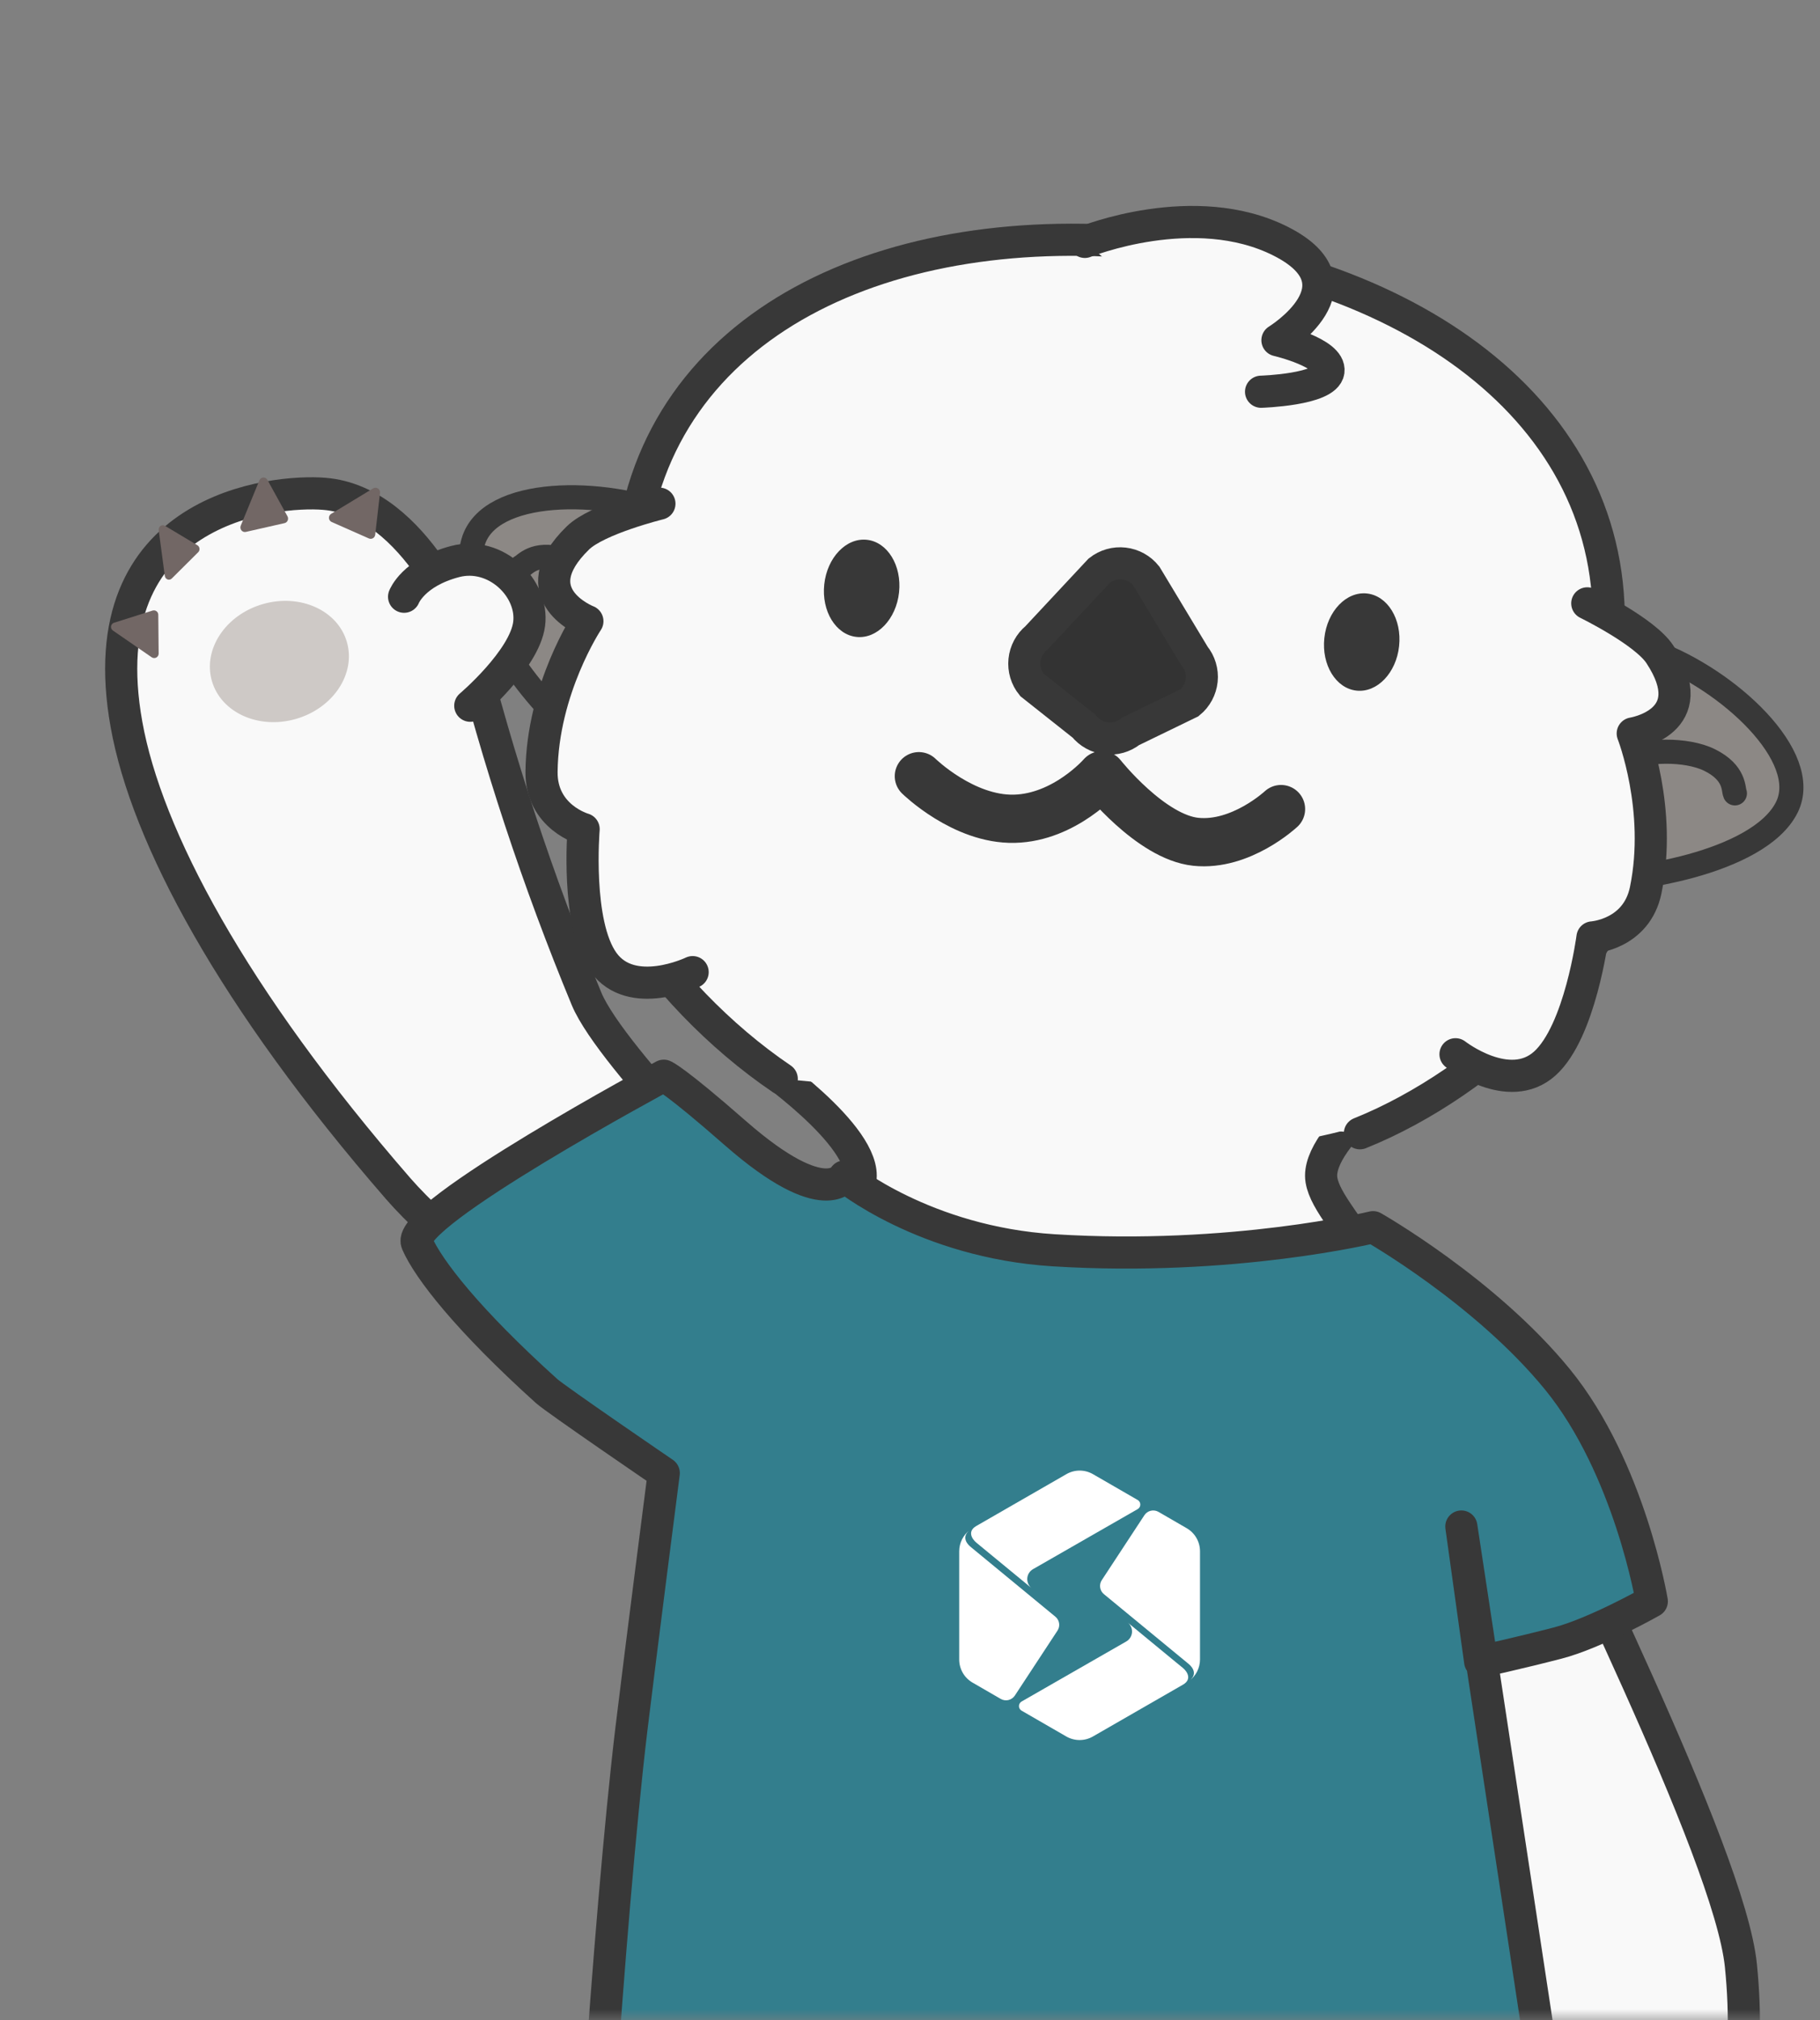 <svg width="82" height="91" viewBox="0 0 82 91" fill="none" xmlns="http://www.w3.org/2000/svg">
<rect x="0" y="0" width="82" height="91" fill="#808080" stroke="none"/>
<mask id="mask0_16_85" style="mask-type:alpha" maskUnits="userSpaceOnUse" x="0" y="0" width="82" height="91">
<rect width="82" height="91" fill="#D9D9D9"/>
</mask>
<g mask="url(#mask0_16_85)">
<path d="M60.745 56.325C60.745 56.325 66.171 58.39 68.083 63.191C69.996 67.993 77.921 83.444 78.436 88.532C79.375 97.792 75.143 102.33 73.063 102.668C68.866 103.347 68.367 96.449 68.367 96.449L60.745 56.325Z" fill="#F9F9F9" stroke="#383838" stroke-width="1.448" stroke-linecap="round" stroke-linejoin="round"/>
<path d="M80.507 36.361C81.635 34.082 77.876 30.619 74.548 29.387L71.599 39.592C73.25 39.785 79.248 38.902 80.507 36.361Z" fill="#8C8885" stroke="#383838" stroke-width="1.086" stroke-linecap="round" stroke-linejoin="round"/>
<path d="M73.366 34.192C74.059 33.772 75.969 33.71 77.027 34.234C78.195 34.813 78.084 35.557 78.166 35.736" stroke="#383838" stroke-width="1.086" stroke-linecap="round" stroke-linejoin="round"/>
<path d="M21.317 24.415C22.02 21.971 27.132 21.948 30.42 23.283L25.718 32.808C24.368 31.837 20.533 27.14 21.317 24.415Z" fill="#8C8885" stroke="#383838" stroke-width="1.086" stroke-linecap="round" stroke-linejoin="round"/>
<path d="M28.053 27.628C27.825 26.85 26.456 25.517 25.321 25.191C24.068 24.831 23.649 25.455 23.467 25.532" stroke="#383838" stroke-width="1.086" stroke-linecap="round" stroke-linejoin="round"/>
<path d="M74.404 131.617C74.274 130.326 72.467 127.486 72.406 125.098C72.344 122.71 71.007 110.91 71.007 110.91C71.007 110.91 67.564 80.191 65.845 68.767C64.177 57.696 59.862 55.15 59.538 53.15C59.215 51.15 64.117 47.809 64.117 47.809L49.151 48.914L34.186 47.809C34.186 47.809 39.086 51.15 38.764 53.15C38.443 55.15 34.126 57.696 32.46 68.767C30.739 80.191 27.296 110.91 27.296 110.91C27.296 110.91 25.969 122.7 25.897 125.098C25.826 127.496 24.027 130.326 23.899 131.617C23.771 132.908 24.157 134.974 24.157 134.974H41.26C41.26 134.974 42.099 132.392 41.46 130.004C40.821 127.616 40.943 128.132 41.396 126.841C41.85 125.55 42.383 123.31 44.014 119.807C45.433 116.755 46.412 112.515 46.412 112.515C47.232 113.045 48.187 113.328 49.163 113.33C50.892 113.33 51.917 112.515 51.917 112.515C51.917 112.515 52.884 116.755 54.305 119.807C55.934 123.31 56.471 125.55 56.923 126.841C57.374 128.132 57.502 127.616 56.857 130.004C56.211 132.392 57.057 134.974 57.057 134.974H74.16C74.16 134.974 74.532 132.908 74.404 131.617Z" fill="#F9F9F9" stroke="#383838" stroke-width="1.448" stroke-linecap="round" stroke-linejoin="round"/>
<path d="M32.536 65.468C32.536 65.468 21.346 57.449 17.948 53.548C10.455 44.927 6.6 37.667 5.699 32.634C3.94 22.842 12.399 22.059 14.607 22.243C18.776 22.572 21.038 28.655 21.038 28.655C22.431 34.231 24.234 39.696 26.433 45.005C27.566 47.699 34.746 54.797 34.746 54.797L32.536 65.468Z" fill="#F9F9F9" stroke="#383838" stroke-width="1.448" stroke-linecap="round" stroke-linejoin="round"/>
<path d="M18.206 26.879C18.206 26.879 18.622 25.786 20.51 25.292C22.335 24.817 24.049 26.491 23.84 28.106C23.63 29.72 21.188 31.789 21.188 31.789" fill="#F9F9F9"/>
<path d="M18.206 26.879C18.206 26.879 18.622 25.786 20.51 25.292C22.335 24.817 24.049 26.491 23.84 28.106C23.63 29.72 21.188 31.789 21.188 31.789" stroke="#383838" stroke-width="1.448" stroke-linecap="round" stroke-linejoin="round"/>
<path d="M67.374 45.69C67.844 41.311 59.861 36.862 49.541 35.754C39.222 34.645 30.476 37.297 30.005 41.677C29.535 46.056 37.519 50.505 47.838 51.613C58.157 52.721 66.904 50.069 67.374 45.69Z" fill="#F9F9F9"/>
<path d="M61.271 51.046C66.996 48.75 73.019 42.985 73.561 37.933C73.802 35.497 73.327 33.043 72.192 30.873C72.274 30.44 72.34 30.006 72.392 29.572C73.503 19.231 64.293 12.311 52.153 11.008C40.013 9.706 29.546 14.513 28.437 24.855C28.389 25.288 28.363 25.726 28.349 26.165C26.781 28.046 25.795 30.343 25.514 32.776C24.962 37.909 29.626 44.805 35.221 48.594" fill="#F9F9F9"/>
<path d="M61.271 51.046C66.996 48.75 73.019 42.985 73.561 37.933C73.802 35.497 73.327 33.043 72.192 30.873C72.274 30.44 72.34 30.006 72.392 29.572C73.503 19.231 64.293 12.311 52.153 11.008C40.013 9.706 29.546 14.513 28.437 24.855C28.389 25.288 28.363 25.726 28.349 26.165C26.781 28.046 25.795 30.343 25.514 32.776C24.962 37.909 29.626 44.805 35.221 48.594" stroke="#383838" stroke-width="1.448" stroke-linecap="round" stroke-linejoin="round"/>
<path d="M29.71 22.688C29.71 22.688 26.913 23.374 26.035 24.233C23.406 26.795 26.465 27.982 26.465 27.982C26.465 27.982 24.439 31.031 24.399 34.76C24.375 36.81 26.295 37.346 26.295 37.346C26.295 37.346 25.936 41.612 27.186 43.341C28.461 45.111 31.207 43.788 31.207 43.788" fill="#F9F9F9"/>
<path d="M29.71 22.688C29.71 22.688 26.913 23.374 26.035 24.233C23.406 26.795 26.465 27.982 26.465 27.982C26.465 27.982 24.439 31.031 24.399 34.76C24.375 36.81 26.295 37.346 26.295 37.346C26.295 37.346 25.936 41.612 27.186 43.341C28.461 45.111 31.207 43.788 31.207 43.788" stroke="#383838" stroke-width="1.448" stroke-linecap="round" stroke-linejoin="round"/>
<path d="M71.515 27.177C71.515 27.177 74.1 28.439 74.78 29.466C76.806 32.528 73.563 33.038 73.563 33.038C73.563 33.038 74.898 36.449 74.147 40.099C73.733 42.098 71.749 42.224 71.749 42.224C71.749 42.224 71.193 46.47 69.602 47.903C67.98 49.363 65.578 47.487 65.578 47.487" fill="#F9F9F9"/>
<path d="M71.515 27.177C71.515 27.177 74.1 28.439 74.78 29.466C76.806 32.528 73.563 33.038 73.563 33.038C73.563 33.038 74.898 36.449 74.147 40.099C73.733 42.098 71.749 42.224 71.749 42.224C71.749 42.224 71.193 46.47 69.602 47.903C67.98 49.363 65.578 47.487 65.578 47.487" stroke="#383838" stroke-width="1.448" stroke-linecap="round" stroke-linejoin="round"/>
<path d="M63.037 29.102C63.167 27.893 62.518 26.833 61.587 26.733C60.657 26.633 59.797 27.532 59.668 28.74C59.538 29.948 60.187 31.008 61.118 31.108C62.048 31.208 62.908 30.31 63.037 29.102Z" fill="#383838"/>
<path d="M40.507 26.682C40.636 25.474 39.987 24.414 39.057 24.314C38.126 24.214 37.267 25.112 37.137 26.32C37.007 27.529 37.657 28.589 38.587 28.689C39.517 28.789 40.377 27.89 40.507 26.682Z" fill="#383838"/>
<path d="M48.832 32.702L46.488 30.845C46.236 30.536 46.118 30.14 46.158 29.743C46.198 29.346 46.393 28.982 46.702 28.729L49.531 25.7C49.844 25.453 50.242 25.339 50.637 25.385C51.033 25.43 51.395 25.63 51.644 25.942L53.81 29.538C54.062 29.847 54.181 30.243 54.141 30.64C54.1 31.036 53.904 31.401 53.596 31.653L50.944 32.94C50.79 33.063 50.613 33.154 50.423 33.209C50.233 33.264 50.035 33.28 49.839 33.258C49.643 33.236 49.453 33.176 49.28 33.08C49.107 32.985 48.955 32.856 48.832 32.702Z" fill="#333333" stroke="#383838" stroke-width="1.448" stroke-miterlimit="10"/>
<path d="M48.878 10.896C48.878 10.896 53.81 8.898 57.706 10.868C61.603 12.839 57.555 15.325 57.555 15.325C57.555 15.325 59.969 15.888 59.853 16.724C59.737 17.559 56.817 17.645 56.817 17.645" fill="#F9F9F9"/>
<path d="M48.878 10.896C48.878 10.896 53.81 8.898 57.706 10.868C61.603 12.839 57.555 15.325 57.555 15.325C57.555 15.325 59.969 15.888 59.853 16.724C59.737 17.559 56.817 17.645 56.817 17.645" stroke="#383838" stroke-width="1.448" stroke-linecap="round" stroke-linejoin="round"/>
<path d="M41.399 34.962C41.399 34.962 43.407 36.932 45.697 36.88C47.987 36.828 49.642 34.92 49.642 34.92C49.642 34.92 51.84 37.703 53.876 37.917C55.912 38.131 57.717 36.443 57.717 36.443" stroke="#383838" stroke-width="2.172" stroke-linecap="round" stroke-linejoin="round"/>
<path d="M38.047 52.992C38.047 52.992 41.644 55.954 47.475 56.317C55.536 56.821 61.863 55.276 61.863 55.276C61.863 55.276 66.924 58.15 70.176 62.138C73.427 66.127 74.422 72.13 74.422 72.13C74.422 72.13 71.886 73.567 70.176 74.01C68.465 74.454 66.689 74.844 66.689 74.844L65.841 68.759L71.389 105.287C71.389 105.287 64.153 107.148 51.733 106.886C39.314 106.624 34.264 106.264 30.721 105.645C27.179 105.026 26.645 104.76 26.645 104.76C26.187 105.117 27.444 86.272 28.444 77.915C28.871 74.38 29.906 66.353 29.906 66.353C29.906 66.353 25.036 63.028 24.623 62.654C21.064 59.443 19.299 57.169 18.786 55.988C18.238 54.725 29.906 48.454 29.906 48.454C29.906 48.454 30.382 48.628 33.161 51.066C37.202 54.591 38.047 52.992 38.047 52.992Z" fill="#337E8D" stroke="#383838" stroke-width="1.448" stroke-linecap="round" stroke-linejoin="round"/>
<path d="M13.334 32.383C15.014 31.898 16.041 30.347 15.629 28.919C15.217 27.49 13.521 26.726 11.841 27.21C10.162 27.695 9.134 29.246 9.547 30.674C9.959 32.102 11.655 32.867 13.334 32.383Z" fill="#CEC9C6"/>
<path d="M7.149 23.873L7.426 25.944C7.431 25.979 7.445 26.012 7.467 26.04C7.488 26.068 7.517 26.088 7.549 26.101C7.581 26.113 7.615 26.115 7.648 26.108C7.681 26.101 7.712 26.084 7.737 26.06L8.932 24.872C8.953 24.851 8.969 24.825 8.979 24.796C8.988 24.767 8.992 24.736 8.988 24.706C8.985 24.676 8.974 24.647 8.958 24.622C8.942 24.596 8.921 24.575 8.896 24.56L7.424 23.68C7.394 23.663 7.361 23.655 7.327 23.657C7.293 23.659 7.26 23.67 7.232 23.69C7.204 23.709 7.181 23.737 7.166 23.769C7.152 23.802 7.146 23.837 7.149 23.873Z" fill="#726765"/>
<path d="M11.687 21.636L10.847 23.677C10.832 23.712 10.828 23.75 10.833 23.787C10.838 23.825 10.854 23.86 10.877 23.889C10.901 23.918 10.932 23.94 10.966 23.952C11.001 23.965 11.039 23.967 11.075 23.959L12.822 23.563C12.852 23.556 12.881 23.541 12.905 23.521C12.929 23.5 12.949 23.474 12.961 23.445C12.974 23.415 12.98 23.383 12.979 23.351C12.978 23.318 12.969 23.287 12.954 23.258L12.047 21.613C12.029 21.579 12.001 21.552 11.968 21.533C11.935 21.515 11.898 21.506 11.86 21.509C11.823 21.511 11.787 21.524 11.756 21.547C11.726 21.569 11.702 21.6 11.687 21.636Z" fill="#726765"/>
<path d="M16.81 21.999L14.92 23.145C14.887 23.165 14.861 23.193 14.844 23.227C14.827 23.26 14.819 23.298 14.821 23.336C14.823 23.373 14.836 23.41 14.857 23.441C14.879 23.472 14.908 23.497 14.942 23.512L16.619 24.253C16.649 24.266 16.681 24.272 16.713 24.27C16.745 24.268 16.776 24.259 16.804 24.243C16.832 24.226 16.855 24.204 16.873 24.177C16.89 24.15 16.901 24.119 16.905 24.087L17.121 22.201C17.125 22.163 17.119 22.124 17.103 22.088C17.087 22.053 17.061 22.023 17.028 22.002C16.996 21.981 16.958 21.969 16.919 21.969C16.881 21.968 16.843 21.979 16.81 21.999Z" fill="#726765"/>
<path d="M5.094 28.406L6.837 29.608C6.867 29.628 6.902 29.639 6.938 29.641C6.974 29.643 7.01 29.635 7.042 29.618C7.074 29.601 7.101 29.575 7.12 29.544C7.138 29.513 7.148 29.478 7.148 29.442L7.131 27.69C7.131 27.659 7.124 27.628 7.11 27.601C7.096 27.573 7.075 27.549 7.05 27.531C7.025 27.512 6.996 27.5 6.965 27.495C6.934 27.491 6.903 27.493 6.873 27.502L5.147 28.048C5.11 28.058 5.076 28.078 5.05 28.107C5.025 28.136 5.008 28.171 5.002 28.209C4.996 28.248 5.002 28.287 5.019 28.321C5.035 28.356 5.061 28.386 5.094 28.406Z" fill="#726765"/>
<path d="M46.47 71.528L44.322 69.76L43.994 69.49C43.769 69.302 43.595 68.971 43.974 68.743C44.142 68.645 46.994 67.008 48.045 66.401C48.227 66.296 48.434 66.24 48.644 66.24C48.855 66.24 49.062 66.296 49.244 66.401L51.258 67.564C51.294 67.585 51.324 67.615 51.345 67.651C51.366 67.687 51.377 67.728 51.377 67.77C51.377 67.811 51.366 67.852 51.345 67.888C51.324 67.924 51.294 67.954 51.258 67.975L46.544 70.679C46.471 70.721 46.409 70.779 46.364 70.85C46.319 70.92 46.291 71.001 46.284 71.084C46.277 71.168 46.29 71.252 46.322 71.329C46.355 71.407 46.406 71.475 46.47 71.528Z" fill="white"/>
<path d="M47.647 73.445L45.725 76.372C45.658 76.474 45.555 76.546 45.436 76.575C45.318 76.603 45.193 76.585 45.087 76.524L43.816 75.789C43.635 75.684 43.484 75.533 43.379 75.352C43.274 75.171 43.218 74.965 43.217 74.756V69.872C43.218 69.686 43.261 69.504 43.344 69.338C43.428 69.172 43.548 69.028 43.697 68.917C43.355 69.18 43.497 69.476 43.717 69.664L47.547 72.819C47.638 72.893 47.699 72.997 47.717 73.113C47.736 73.228 47.711 73.347 47.647 73.445Z" fill="white"/>
<path d="M50.818 73.091L52.964 74.859L53.292 75.127C53.518 75.315 53.691 75.647 53.312 75.875C53.144 75.973 50.292 77.609 49.241 78.217C49.059 78.322 48.852 78.377 48.642 78.377C48.431 78.377 48.224 78.322 48.042 78.217L46.028 77.054C45.992 77.033 45.962 77.003 45.941 76.967C45.92 76.93 45.909 76.889 45.909 76.848C45.909 76.806 45.92 76.765 45.941 76.729C45.962 76.693 45.992 76.663 46.028 76.642L50.742 73.938C50.815 73.897 50.876 73.839 50.921 73.768C50.967 73.698 50.994 73.618 51.002 73.534C51.009 73.451 50.996 73.367 50.964 73.29C50.932 73.213 50.882 73.145 50.818 73.091Z" fill="white"/>
<path d="M49.639 71.177L51.56 68.251C51.626 68.15 51.729 68.077 51.847 68.049C51.965 68.021 52.09 68.039 52.195 68.099L53.466 68.835C53.648 68.94 53.799 69.091 53.904 69.272C54.01 69.454 54.065 69.66 54.066 69.87V74.752C54.065 74.937 54.021 75.12 53.938 75.286C53.855 75.451 53.734 75.596 53.586 75.707C53.928 75.443 53.786 75.149 53.566 74.959L49.735 71.804C49.645 71.73 49.585 71.624 49.568 71.509C49.55 71.393 49.575 71.275 49.639 71.177Z" fill="white"/>
</g>
</svg>
